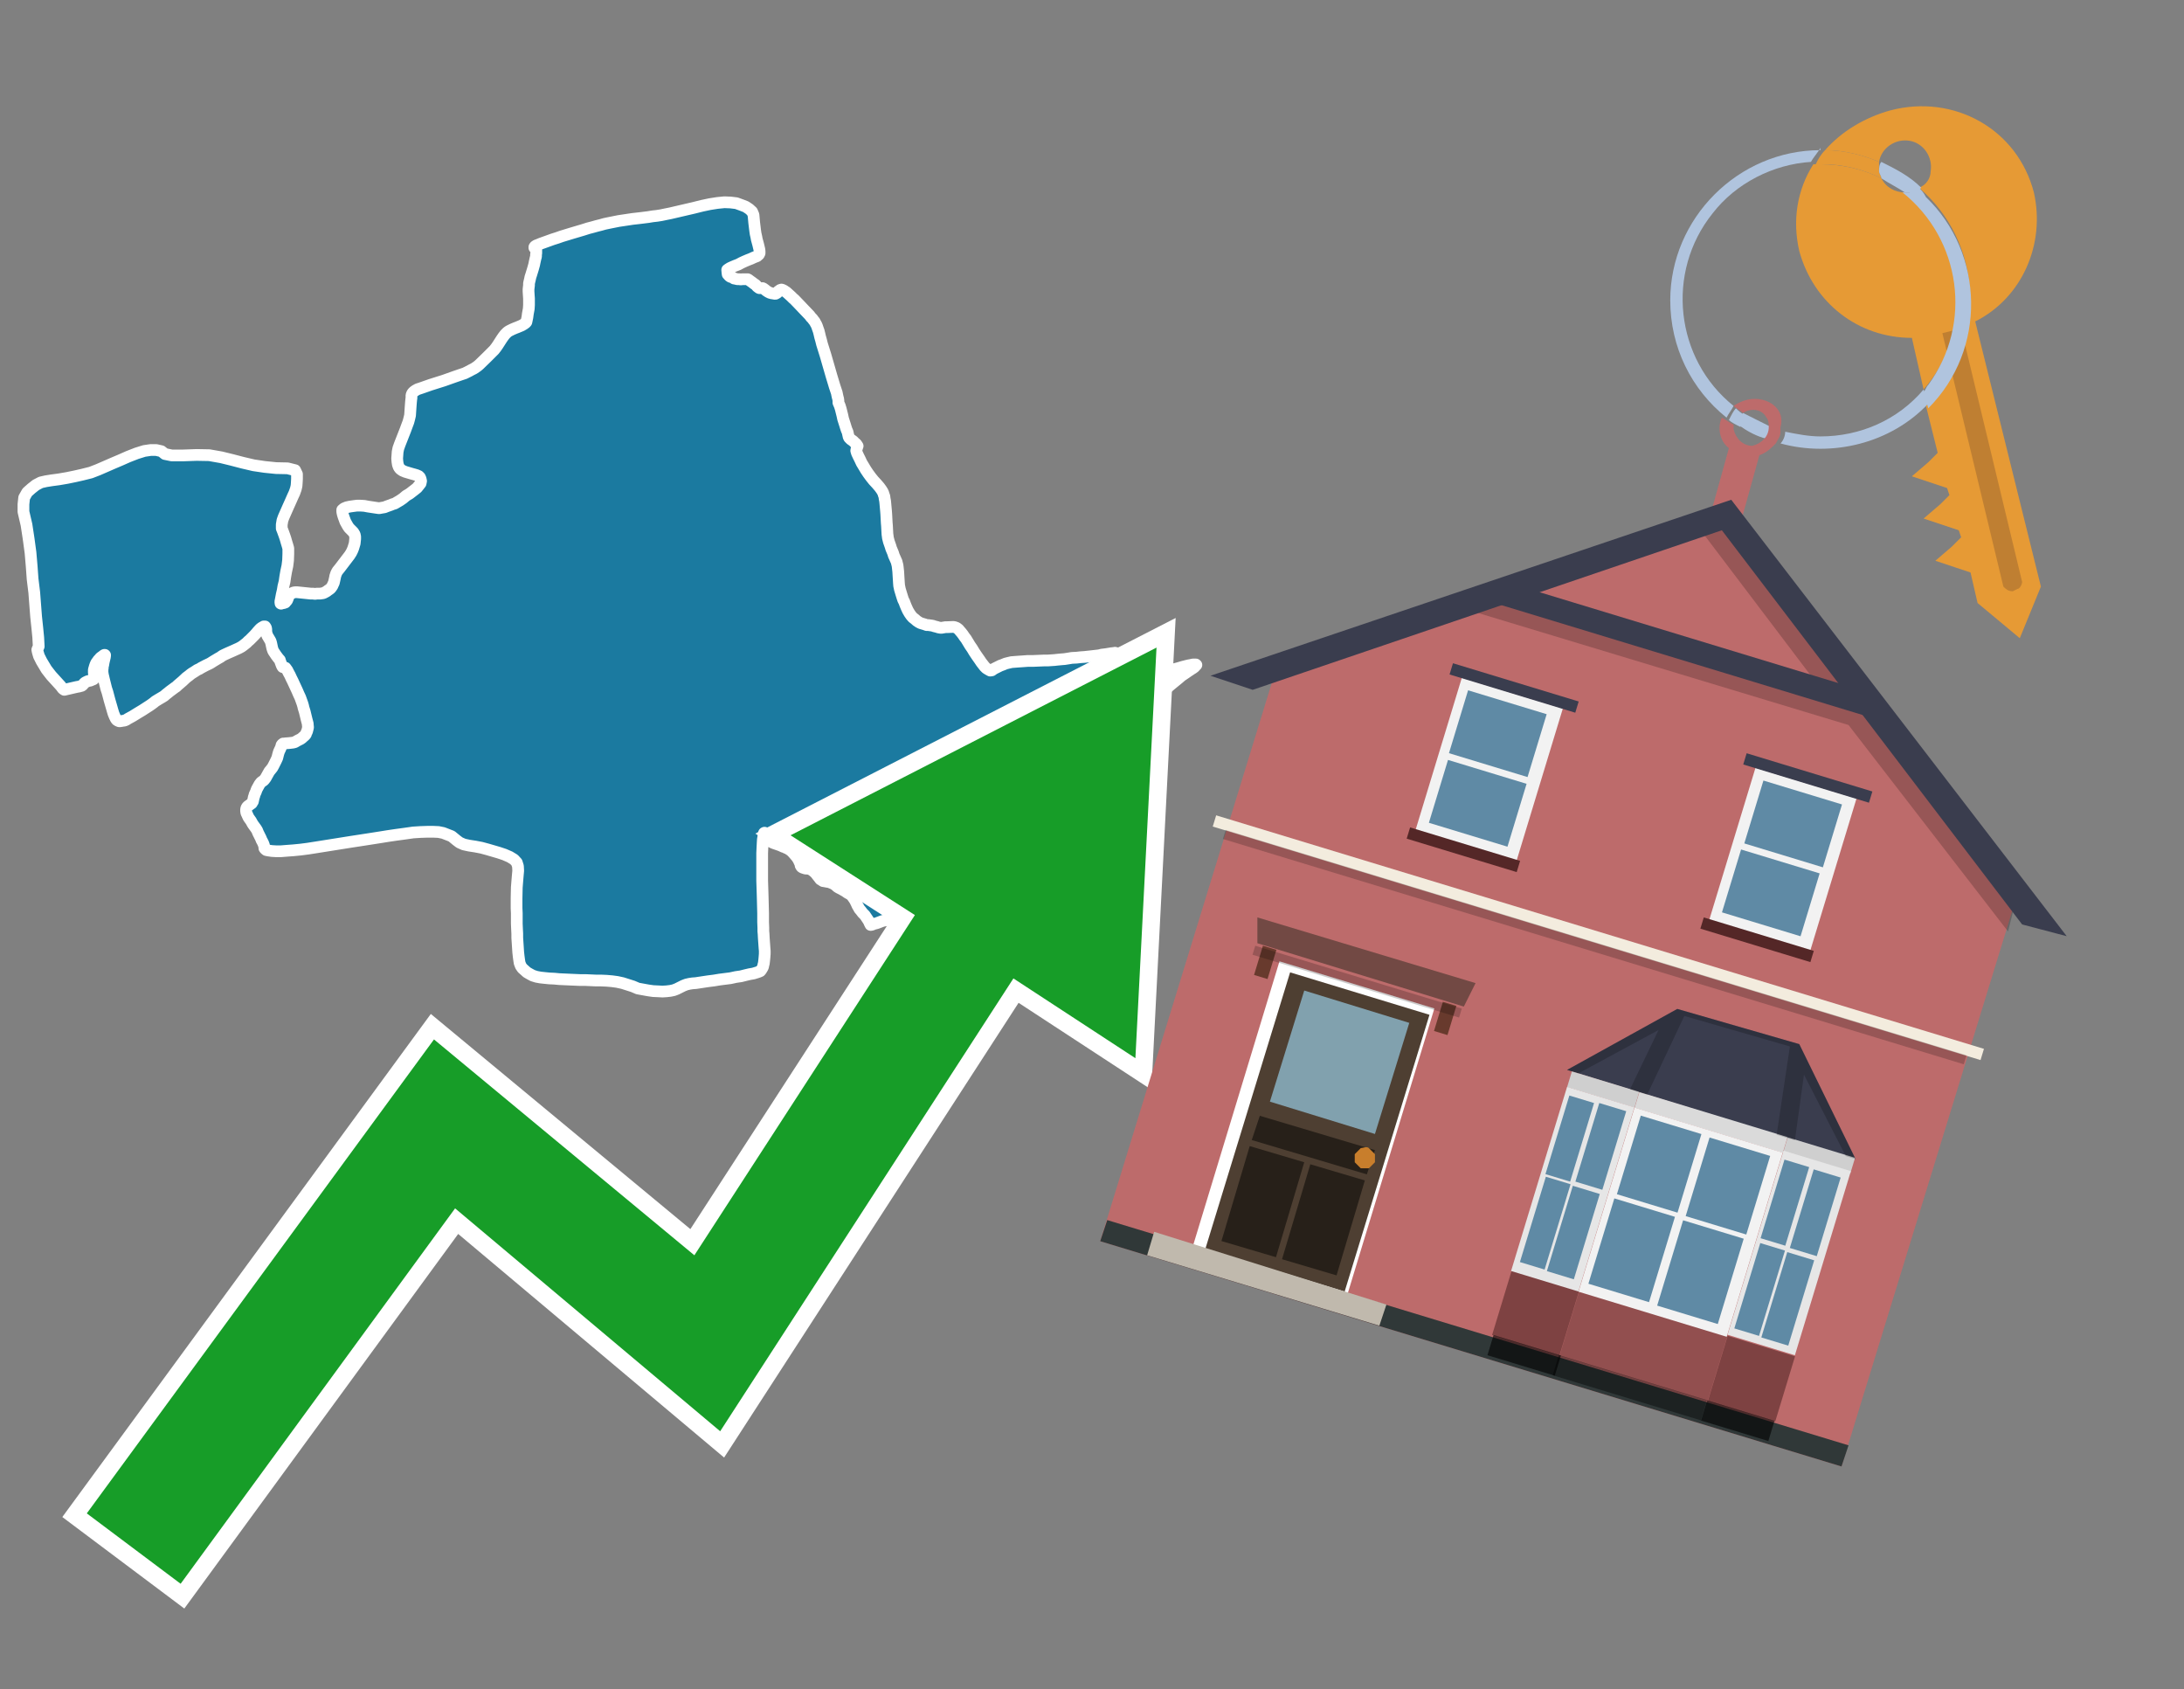 <?xml version="1.0" encoding="utf-8"?>
<!-- Generator: Adobe Illustrator 26.0.3, SVG Export Plug-In . SVG Version: 6.00 Build 0)  -->
<svg version="1.1" id="Text" xmlns="http://www.w3.org/2000/svg" xmlns:xlink="http://www.w3.org/1999/xlink" x="0px" y="0px"
	 width="93.1px" height="72px" viewBox="0 0 93.1 72" style="enable-background:new 0 0 93.1 72;" xml:space="preserve">
<rect x="0" y="0" width="93.1" height="72" fill="#808080" stroke="none"/>
<style type="text/css">
	.st0{fill:#1B7AA0;stroke:#FFFFFF;stroke-width:0.5;stroke-linejoin:round;}
	.st1{fill:none;stroke:#FFFFFF;stroke-width:1.5;stroke-miterlimit:10;}
	.st2{fill:#179D28;}
	.st3{fill:#E69A35;}
	.st4{fill:#B0C4DE;}
	.st5{fill:#BD6B6B;}
	.st6{fill:#BF7F32;}
	.st7{fill-rule:evenodd;clip-rule:evenodd;fill:#BD6B6B;}
	.st8{fill-rule:evenodd;clip-rule:evenodd;fill:#303838;}
	.st9{fill-rule:evenodd;clip-rule:evenodd;fill:#F3ECDE;}
	.st10{opacity:0.2;fill-rule:evenodd;clip-rule:evenodd;}
	.st11{fill-rule:evenodd;clip-rule:evenodd;fill:#3A3D4E;}
	.st12{fill:#724944;}
	.st13{fill-rule:evenodd;clip-rule:evenodd;fill:#FFFFFF;}
	.st14{fill:#4E3F32;}
	.st15{fill:#81A1AE;}
	.st16{fill:#272019;}
	.st17{fill:#C87E2C;}
	.st18{fill-rule:evenodd;clip-rule:evenodd;fill:#C0B9AD;}
	.st19{fill:#683A2D;}
	.st20{opacity:0.2;}
	.st21{opacity:0.6;fill-rule:evenodd;clip-rule:evenodd;fill:#542727;}
	.st22{opacity:0.4;fill-rule:evenodd;clip-rule:evenodd;fill:#542727;}
	.st23{opacity:0.6;fill-rule:evenodd;clip-rule:evenodd;}
	.st24{opacity:0.4;fill-rule:evenodd;clip-rule:evenodd;}
	.st25{fill-rule:evenodd;clip-rule:evenodd;fill:#CFCFCF;}
	.st26{fill-rule:evenodd;clip-rule:evenodd;fill:#DADADA;}
	.st27{fill-rule:evenodd;clip-rule:evenodd;fill:#E6E6E6;}
	.st28{fill-rule:evenodd;clip-rule:evenodd;fill:#F2F2F2;}
	.st29{fill-rule:evenodd;clip-rule:evenodd;fill:#5F8AA5;}
	.st30{opacity:0.2;clip-path:url(#SVGID_00000075153797737028568380000000229847302129778351_);}
	.st31{fill-rule:evenodd;clip-rule:evenodd;fill:#542727;}
</style>
<path class="st0" d="M2.74,29.4L2.68,29.36L2.59,29.24L2.39,29.02L2.29,28.91L2.19,28.8L2.08,28.66L1.98,28.53L1.89,28.38L1.77,28.18L1.66,27.96L1.61,27.79L1.59,27.69L1.65,27.55L1.63,27.17L1.59,26.76L1.54,26.29L1.46,25.25L1.39,24.68L1.35,24.13L1.3,23.55L1.22,22.96L1.13,22.37L1.0,21.81L1.0,21.49L1.03,21.21L1.16,20.98L1.34,20.82L1.53,20.67L1.74,20.56L1.96,20.51L2.21,20.47L2.51,20.43L2.86,20.37L3.2,20.3L3.51,20.23L3.87,20.14L4.18,20.02L4.48,19.89L4.8,19.75L5.13,19.61L5.47,19.46L5.83,19.32L6.15,19.22L6.42,19.18L6.66,19.18L6.88,19.23L7.03,19.35L7.32,19.41L7.82,19.41L8.38,19.39L8.92,19.4L9.43,19.49L9.88,19.6L10.34,19.72L10.81,19.83L11.28,19.9L11.77,19.95L12.26,19.96L12.58,20.04L12.66,20.21L12.66,20.41L12.65,20.59L12.64,20.71L12.61,20.84L12.55,21.01L12.48,21.16L12.41,21.32L12.28,21.61L12.09,22.04L12.04,22.18L12.01,22.36L12.01,22.52L12.05,22.62L12.13,22.84L12.17,22.96L12.21,23.1L12.25,23.23L12.29,23.37L12.29,23.6L12.28,23.88L12.25,24.12L12.2,24.35L12.16,24.58L12.13,24.79L12.08,24.99L12.05,25.17L12.01,25.34L11.98,25.5L11.95,25.65L11.96,25.72L11.98,25.73L12.04,25.71L12.07,25.71L12.13,25.69L12.16,25.68L12.18,25.65L12.2,25.63L12.23,25.6L12.25,25.56L12.3,25.43L12.32,25.38L12.35,25.34L12.39,25.31L12.43,25.29L12.47,25.27L12.52,25.25L12.59,25.24L12.66,25.24L13.25,25.3L13.34,25.3L13.43,25.31L13.51,25.3L13.57,25.3L13.64,25.3L13.78,25.28L13.86,25.24L13.93,25.2L13.98,25.16L14.04,25.12L14.09,25.08L14.13,25.03L14.17,24.97L14.2,24.9L14.23,24.84L14.26,24.71L14.28,24.62L14.29,24.56L14.31,24.5L14.33,24.44L14.36,24.38L14.39,24.33L14.48,24.22L14.9,23.67L14.97,23.56L15.02,23.46L15.06,23.36L15.09,23.26L15.12,23.16L15.13,23.06L15.14,22.97L15.14,22.87L15.12,22.78L15.06,22.68L14.97,22.59L14.88,22.5L14.82,22.41L14.77,22.32L14.72,22.23L14.68,22.12L14.64,22.01L14.61,21.91L14.59,21.81L14.59,21.73L14.66,21.67L14.78,21.62L14.92,21.59L15.06,21.57L15.21,21.55L15.37,21.55L15.53,21.56L15.69,21.59L16.02,21.64L16.16,21.66L16.27,21.64L16.39,21.62L16.49,21.58L16.66,21.52L16.73,21.49L16.83,21.46L16.93,21.4L17.05,21.33L17.18,21.24L17.31,21.13L17.46,21.04L17.68,20.87L17.78,20.79L17.86,20.69L17.93,20.6L17.95,20.5L17.93,20.41L17.9,20.34L17.85,20.29L17.76,20.25L17.66,20.22L17.55,20.19L17.28,20.11L17.16,20.06L17.06,19.99L17.0,19.91L16.96,19.8L16.94,19.67L16.93,19.54L16.94,19.4L16.95,19.26L16.98,19.11L17.04,18.94L17.28,18.33L17.35,18.14L17.41,17.98L17.45,17.83L17.48,17.7L17.5,17.4L17.51,17.26L17.52,17.13L17.53,17.03L17.54,16.96L17.54,16.85L17.56,16.79L17.59,16.74L17.64,16.69L17.71,16.64L17.8,16.59L17.89,16.56L17.98,16.53L18.35,16.4L18.92,16.22L19.37,16.06L19.66,15.96L19.81,15.91L19.93,15.85L20.01,15.81L20.1,15.76L20.2,15.71L20.29,15.65L20.36,15.6L20.43,15.54L20.76,15.22L21.07,14.91L21.1,14.87L21.14,14.82L21.21,14.72L21.39,14.44L21.46,14.34L21.53,14.25L21.61,14.17L21.66,14.13L21.71,14.1L21.83,14.04L21.97,13.98L22.05,13.95L22.17,13.9L22.24,13.87L22.34,13.81L22.38,13.78L22.42,13.75L22.44,13.72L22.48,13.53L22.49,13.46L22.5,13.38L22.54,13.16L22.55,13.0L22.55,12.78L22.55,12.72L22.54,12.58L22.53,12.42L22.53,12.33L22.54,12.24L22.55,12.16L22.55,12.08L22.57,11.99L22.59,11.91L22.61,11.81L22.64,11.72L22.72,11.46L22.77,11.28L22.79,11.18L22.81,11.09L22.83,11.0L22.85,10.93L22.85,10.85L22.86,10.79L22.86,10.74L22.86,10.69L22.86,10.65L22.81,10.59L22.78,10.56L22.78,10.53L22.8,10.5L22.86,10.46L22.94,10.43L23.06,10.38L23.2,10.33L23.56,10.2L23.75,10.14L23.95,10.07L24.18,10.0L24.41,9.93L24.85,9.8L25.07,9.73L25.26,9.68L25.44,9.63L25.6,9.59L25.78,9.54L25.97,9.5L26.17,9.46L26.37,9.42L26.57,9.39L26.77,9.36L26.97,9.33L27.15,9.31L27.32,9.29L27.48,9.27L27.64,9.25L27.82,9.22L28.0,9.2L28.19,9.17L28.38,9.13L28.58,9.09L29.01,8.99L29.57,8.86L29.93,8.77L30.26,8.7L30.58,8.65L30.88,8.62L31.14,8.63L31.39,8.66L31.61,8.74L31.79,8.81L31.94,8.91L32.06,9.02L32.12,9.16L32.15,9.49L32.19,9.82L32.21,9.96L32.24,10.09L32.26,10.2L32.32,10.42L32.37,10.63L32.38,10.71L32.38,10.79L32.35,10.85L32.27,10.92L32.14,10.97L32.01,11.03L31.88,11.08L31.74,11.14L31.61,11.2L31.48,11.27L31.35,11.32L31.23,11.37L31.12,11.42L31.04,11.47L31.0,11.5L31.01,11.62L31.02,11.69L31.05,11.72L31.08,11.76L31.14,11.8L31.19,11.81L31.22,11.82L31.26,11.85L31.29,11.87L31.35,11.88L31.43,11.9L31.52,11.9L31.57,11.91L31.66,11.9L31.78,11.9L31.83,11.9L31.87,11.9L31.91,11.92L31.96,11.96L32.06,12.03L32.15,12.1L32.2,12.13L32.24,12.17L32.27,12.21L32.31,12.24L32.35,12.27L32.37,12.28L32.46,12.28L32.51,12.28L32.55,12.3L32.59,12.33L32.63,12.36L32.65,12.38L32.71,12.42L32.74,12.44L32.82,12.48L32.86,12.49L32.89,12.5L32.97,12.51L33.0,12.52L33.06,12.52L33.08,12.51L33.13,12.48L33.18,12.41L33.23,12.38L33.25,12.36L33.28,12.35L33.31,12.34L33.35,12.35L33.39,12.37L33.43,12.39L33.47,12.42L33.52,12.45L33.62,12.54L33.72,12.63L33.81,12.72L33.86,12.76L34.09,13.0L34.28,13.2L34.51,13.44L34.57,13.52L34.63,13.58L34.68,13.65L34.73,13.71L34.76,13.77L34.8,13.84L34.83,13.91L34.86,14.0L34.9,14.11L34.93,14.23L34.96,14.36L35.0,14.5L35.04,14.66L35.14,14.98L35.19,15.14L35.45,16.04L35.52,16.27L35.58,16.47L35.64,16.65L35.67,16.74L35.69,16.84L35.71,16.93L35.73,17.0L35.74,17.08L35.74,17.16L35.77,17.23L35.8,17.3L35.84,17.43L35.91,17.71L35.94,17.85L36.02,18.1L36.06,18.23L36.09,18.32L36.13,18.41L36.15,18.5L36.17,18.59L36.18,18.63L36.2,18.66L36.27,18.73L36.3,18.75L36.37,18.8L36.44,18.87L36.5,18.92L36.52,18.95L36.54,18.98L36.56,19.01L36.54,19.06L36.53,19.1L36.51,19.15L36.5,19.21L36.53,19.31L36.59,19.44L36.66,19.58L36.73,19.73L36.82,19.88L36.91,20.03L37.01,20.18L37.12,20.33L37.24,20.48L37.37,20.62L37.49,20.76L37.57,20.87L37.62,20.95L37.65,21.01L37.67,21.08L37.7,21.16L37.71,21.25L37.73,21.35L37.74,21.45L37.75,21.56L37.76,21.67L37.77,21.78L37.78,21.91L37.8,22.29L37.81,22.4L37.82,22.59L37.83,22.77L37.84,22.84L37.85,22.92L37.87,23.0L37.89,23.08L37.96,23.28L37.99,23.38L38.07,23.57L38.1,23.67L38.22,23.94L38.24,24.02L38.26,24.1L38.27,24.18L38.28,24.27L38.29,24.36L38.3,24.53L38.32,24.85L38.33,24.97L38.34,25.01L38.36,25.11L38.42,25.31L38.47,25.47L38.5,25.56L38.55,25.66L38.59,25.77L38.64,25.89L38.7,26.02L38.77,26.14L38.84,26.24L38.91,26.32L39.0,26.39L39.08,26.46L39.17,26.52L39.25,26.56L39.42,26.61L39.5,26.64L39.57,26.64L39.64,26.65L39.71,26.66L39.77,26.67L39.82,26.69L39.94,26.72L40.0,26.74L40.05,26.75L40.12,26.76L40.18,26.75L40.24,26.74L40.3,26.73L40.36,26.73L40.61,26.72L40.65,26.72L40.7,26.73L40.78,26.76L40.86,26.82L40.91,26.88L40.98,26.96L41.05,27.05L41.11,27.14L41.18,27.23L41.35,27.51L41.44,27.64L41.53,27.79L41.63,27.94L41.77,28.14L41.83,28.23L41.9,28.32L41.97,28.41L42.04,28.48L42.12,28.53L42.21,28.58L42.28,28.57L42.32,28.54L42.38,28.5L42.46,28.46L42.64,28.37L42.75,28.33L42.87,28.28L42.99,28.25L43.12,28.22L43.25,28.21L43.38,28.2L43.53,28.19L43.67,28.18L43.8,28.17L43.92,28.17L44.02,28.17L44.5,28.15L44.66,28.15L44.81,28.14L44.96,28.13L45.04,28.12L45.25,28.1L45.38,28.09L45.57,28.06L45.69,28.04L45.89,28.03L46.07,28.01L46.22,28.0L46.5,27.97L46.76,27.94L46.85,27.93L46.97,27.9L47.14,27.88L47.38,27.84L47.48,27.83L47.53,27.82L47.57,27.83L47.6,27.84L47.63,27.86L47.65,27.89L47.67,27.93L47.68,27.96L47.68,28.0L47.69,28.06L47.69,28.19L47.69,28.26L47.7,28.66L47.7,28.85L47.7,28.95L47.76,28.97L47.86,28.97L48.06,28.95L48.27,28.92L48.49,28.89L48.73,28.85L48.99,28.8L49.29,28.72L49.6,28.64L49.91,28.56L50.21,28.48L50.45,28.41L50.65,28.36L50.76,28.34L50.85,28.32L50.93,28.32L50.98,28.32L51.0,28.34L50.95,28.39L50.93,28.42L50.85,28.48L50.8,28.51L50.71,28.57L50.65,28.61L50.52,28.7L50.37,28.8L50.3,28.86L50.23,28.92L49.9,29.19L49.76,29.31L49.64,29.41L49.55,29.49L49.44,29.59L49.34,29.69L49.29,29.75L49.24,29.8L49.19,29.86L49.14,29.93L49.03,30.09L48.96,30.17L48.84,30.34L48.77,30.46L48.7,30.56L48.67,30.61L48.59,30.71L48.44,30.92L48.41,30.99L48.36,31.05L48.33,31.13L48.29,31.2L48.23,31.35L48.19,31.48L48.13,31.77L48.1,31.91L48.08,31.99L48.07,32.08L48.05,32.33L48.05,32.4L48.04,32.48L48.04,32.71L48.05,32.83L48.06,32.97L48.06,33.02L48.05,33.08L48.04,33.16L48.02,33.31L48.01,33.39L47.98,33.54L47.96,33.62L47.93,33.77L47.91,33.89L47.9,33.93L47.88,33.97L47.86,34.01L47.81,34.09L47.76,34.17L47.7,34.24L47.61,34.35L47.58,34.38L47.52,34.47L47.44,34.56L47.4,34.6L47.35,34.65L47.33,34.66L47.27,34.68L47.24,34.69L47.17,34.71L47.02,34.75L46.97,34.77L46.91,34.79L46.84,34.83L46.77,34.86L46.69,34.91L46.6,34.97L46.51,35.03L46.44,35.09L46.26,35.22L46.17,35.29L46.08,35.36L46.0,35.43L45.93,35.5L45.86,35.57L45.8,35.63L45.73,35.72L45.65,35.82L45.57,35.92L45.52,36.02L45.45,36.13L45.38,36.25L45.31,36.39L45.24,36.51L45.11,36.77L45.04,36.92L44.93,37.16L44.88,37.28L44.82,37.39L44.77,37.5L44.6,37.88L44.57,37.96L44.54,38.03L44.48,38.2L44.41,38.42L44.4,38.47L44.39,38.59L44.37,38.78L44.35,38.95L44.33,39.06L44.33,39.12L44.3,39.2L44.25,39.34L44.21,39.44L44.16,39.56L44.12,39.64L44.1,39.68L44.07,39.78L44.02,39.9L43.97,40.03L43.94,40.09L43.88,40.21L43.85,40.27L43.82,40.31L43.76,40.4L43.71,40.46L43.64,40.54L43.53,40.68L43.32,40.94L43.25,41.03L43.22,41.08L43.11,41.21L43.04,41.29L42.91,41.43L42.88,41.46L42.86,41.5L42.77,41.63L42.73,41.69L42.56,41.85L42.53,41.89L42.49,41.95L42.45,42.03L42.43,42.1L42.34,42.28L42.29,42.39L42.26,42.43L42.23,42.48L42.21,42.51L42.17,42.56L42.14,42.58L42.06,42.65L42.03,42.67L41.97,42.73L41.93,42.79L41.88,42.86L41.82,43.01L41.76,43.16L41.71,43.25L41.68,43.29L41.66,43.33L41.62,43.36L41.59,43.37L41.55,43.37L41.51,43.37L41.43,43.35L41.39,43.33L41.34,43.31L41.28,43.29L41.19,43.22L41.1,43.17L41.06,43.14L41.01,43.1L40.97,43.06L40.92,43.01L40.79,42.87L40.75,42.81L40.63,42.63L40.51,42.44L40.4,42.28L40.34,42.19L40.27,42.12L40.18,42.01L40.15,41.97L40.01,41.76L39.95,41.67L39.93,41.64L39.91,41.6L39.86,41.51L39.84,41.48L39.82,41.45L39.79,41.39L39.75,41.33L39.71,41.28L39.58,41.15L39.54,41.11L39.51,41.08L39.47,41.04L39.2,40.78L39.14,40.71L39.09,40.64L39.04,40.56L39.0,40.49L38.91,40.37L38.8,40.24L38.62,39.99L38.44,39.76L38.36,39.65L38.27,39.55L38.18,39.45L38.09,39.37L38.0,39.29L37.91,39.22L37.84,39.21L37.67,39.24L37.6,39.26L37.39,39.34L37.32,39.36L37.26,39.37L37.2,39.4L37.14,39.42L37.11,39.42L37.06,39.32L37.04,39.27L37.01,39.22L36.91,39.07L36.87,39.01L36.77,38.91L36.71,38.83L36.67,38.78L36.64,38.75L36.58,38.64L36.56,38.61L36.5,38.48L36.46,38.4L36.42,38.33L36.35,38.23L36.31,38.18L36.28,38.15L36.25,38.12L36.21,38.1L36.12,38.05L36.02,37.98L35.86,37.89L35.76,37.84L35.71,37.81L35.67,37.78L35.61,37.72L35.54,37.68L35.51,37.66L35.46,37.64L35.36,37.6L35.31,37.59L35.25,37.58L35.14,37.56L35.08,37.55L35.01,37.5L34.97,37.48L34.91,37.4L34.83,37.3L34.8,37.26L34.76,37.21L34.67,37.13L34.57,37.06L34.51,37.04L34.46,37.02L34.42,37.02L34.35,37.02L34.31,37.01L34.25,36.99L34.22,36.98L34.18,36.96L34.16,36.94L34.13,36.89L34.12,36.83L34.11,36.8L34.04,36.65L33.98,36.55L33.93,36.49L33.81,36.35L33.73,36.27L33.7,36.24L33.66,36.22L33.57,36.16L33.51,36.14L33.46,36.11L33.39,36.09L33.26,36.03L33.0,35.94L32.95,35.92L32.89,35.89L32.84,35.86L32.8,35.82L32.78,35.79L32.76,35.77L32.73,35.7L32.71,35.64L32.65,35.53L32.62,35.5L32.59,35.49L32.57,35.5L32.55,35.56L32.54,35.66L32.52,35.78L32.51,35.94L32.5,36.14L32.49,36.36L32.49,36.63L32.49,37.19L32.49,37.53L32.51,38.16L32.53,38.93L32.53,39.3L32.54,39.55L32.54,39.69L32.55,39.8L32.56,39.99L32.59,40.41L32.6,40.52L32.6,40.65L32.59,40.78L32.58,40.89L32.57,40.98L32.56,41.06L32.54,41.13L32.53,41.19L32.51,41.24L32.48,41.29L32.45,41.34L32.41,41.39L32.34,41.42L32.25,41.45L32.12,41.49L31.95,41.52L31.78,41.56L31.58,41.61L31.37,41.64L31.14,41.69L30.67,41.75L30.43,41.79L30.19,41.82L29.99,41.85L29.66,41.9L29.52,41.91L29.39,41.93L29.26,41.96L29.13,42.01L28.85,42.15L28.72,42.2L28.58,42.23L28.41,42.25L28.24,42.26L28.05,42.25L27.84,42.24L27.63,42.21L27.41,42.17L27.19,42.13L26.98,42.04L26.76,41.97L26.54,41.9L26.31,41.85L26.09,41.82L25.86,41.8L25.63,41.79L25.41,41.79L24.97,41.77L24.74,41.77L24.51,41.76L24.28,41.75L24.06,41.74L23.84,41.73L23.63,41.71L23.41,41.7L23.21,41.68L23.03,41.66L22.87,41.63L22.71,41.58L22.58,41.51L22.46,41.44L22.36,41.35L22.27,41.27L22.2,41.17L22.15,41.04L22.13,40.91L22.11,40.76L22.09,40.58L22.08,40.42L22.07,40.27L22.05,39.97L22.05,39.79L22.04,39.6L22.03,39.37L22.03,39.15L22.03,38.92L22.02,38.71L22.02,38.28L22.03,37.82L22.05,37.57L22.07,37.33L22.09,37.11L22.08,36.92L22.03,36.76L21.91,36.63L21.73,36.52L21.5,36.42L21.26,36.34L21.02,36.27L20.78,36.2L20.52,36.13L20.26,36.08L20.0,36.04L19.77,35.99L19.59,35.91L19.47,35.82L19.36,35.73L19.25,35.64L19.07,35.57L18.89,35.5L18.69,35.46L18.47,35.45L18.22,35.45L17.92,35.46L17.61,35.48L17.26,35.53L16.89,35.58L16.55,35.63L16.24,35.68L15.73,35.76L14.95,35.88L13.44,36.12L13.12,36.17L12.81,36.21L12.5,36.24L12.23,36.26L11.98,36.28L11.76,36.28L11.59,36.27L11.45,36.25L11.35,36.23L11.3,36.19L11.27,36.15L11.27,36.11L11.26,36.06L11.25,36.02L11.22,35.94L11.17,35.84L11.15,35.81L11.12,35.73L11.06,35.61L11.0,35.49L10.96,35.39L10.91,35.31L10.8,35.16L10.76,35.1L10.7,34.99L10.6,34.85L10.57,34.79L10.53,34.7L10.51,34.66L10.5,34.63L10.49,34.56L10.49,34.51L10.5,34.45L10.52,34.41L10.55,34.37L10.59,34.34L10.7,34.26L10.73,34.24L10.75,34.21L10.76,34.18L10.78,34.16L10.8,34.07L10.82,33.97L10.84,33.93L10.85,33.87L10.91,33.74L10.93,33.68L10.95,33.63L11.06,33.43L11.09,33.39L11.13,33.34L11.17,33.31L11.2,33.29L11.22,33.28L11.27,33.23L11.33,33.15L11.39,33.04L11.48,32.88L11.53,32.82L11.61,32.72L11.66,32.63L11.69,32.57L11.77,32.41L11.82,32.3L11.86,32.14L11.89,32.04L11.96,31.89L11.99,31.81L12.0,31.76L12.03,31.72L12.05,31.71L12.07,31.69L12.11,31.69L12.19,31.68L12.32,31.67L12.41,31.66L12.49,31.65L12.53,31.64L12.57,31.63L12.62,31.6L12.69,31.56L12.81,31.5L12.88,31.45L12.91,31.42L12.98,31.36L13.01,31.33L13.04,31.29L13.05,31.25L13.09,31.17L13.11,31.09L13.12,31.05L13.13,31.02L13.13,30.98L13.12,30.89L13.12,30.85L13.07,30.66L12.99,30.33L12.94,30.17L12.92,30.08L12.89,29.98L12.85,29.87L12.8,29.73L12.73,29.58L12.67,29.44L12.6,29.29L12.54,29.16L12.48,29.03L12.42,28.91L12.36,28.78L12.3,28.67L12.25,28.57L12.2,28.5L12.17,28.46L12.14,28.45L12.11,28.45L12.08,28.44L12.05,28.43L12.04,28.42L12.01,28.36L11.98,28.28L11.94,28.17L11.93,28.13L11.86,28.05L11.77,27.93L11.73,27.87L11.65,27.75L11.63,27.7L11.61,27.64L11.6,27.6L11.56,27.41L11.55,27.38L11.54,27.34L11.52,27.3L11.39,27.08L11.38,27.04L11.36,26.97L11.35,26.94L11.35,26.87L11.35,26.82L11.34,26.77L11.33,26.74L11.3,26.7L11.28,26.7L11.26,26.7L11.24,26.7L11.21,26.72L11.17,26.74L11.14,26.76L11.1,26.79L11.06,26.83L10.97,26.93L10.93,26.98L10.83,27.09L10.73,27.19L10.64,27.28L10.59,27.32L10.51,27.4L10.42,27.47L10.37,27.51L10.3,27.56L10.23,27.6L10.15,27.64L10.06,27.68L9.95,27.73L9.7,27.84L9.57,27.9L9.49,27.94L9.46,27.96L9.39,28.01L9.3,28.06L9.2,28.12L9.1,28.18L8.99,28.25L8.94,28.28L8.77,28.36L8.58,28.46L8.5,28.51L8.41,28.55L8.32,28.61L8.24,28.66L8.19,28.69L8.12,28.74L8.06,28.79L7.94,28.88L7.78,29.03L7.57,29.21L7.52,29.26L7.46,29.3L7.23,29.47L7.17,29.52L7.08,29.59L7.0,29.66L6.92,29.71L6.75,29.81L6.62,29.89L6.56,29.94L6.48,30.0L6.38,30.07L6.24,30.16L6.07,30.27L5.87,30.39L5.66,30.52L5.46,30.63L5.38,30.68L5.31,30.71L5.24,30.72L5.12,30.74L5.08,30.74L5.03,30.72L4.98,30.69L4.94,30.64L4.89,30.54L4.84,30.42L4.8,30.29L4.76,30.15L4.67,29.84L4.58,29.5L4.53,29.35L4.43,28.95L4.41,28.86L4.39,28.78L4.38,28.72L4.37,28.65L4.37,28.53L4.38,28.47L4.38,28.41L4.4,28.34L4.42,28.22L4.46,28.05L4.47,28.01L4.48,27.94L4.48,27.92L4.47,27.91L4.45,27.91L4.41,27.93L4.37,27.97L4.32,28.0L4.27,28.04L4.24,28.08L4.19,28.13L4.15,28.19L4.11,28.24L4.08,28.3L4.06,28.35L4.04,28.41L4.02,28.48L4.0,28.55L4.0,28.61L4.0,28.67L4.01,28.74L4.02,28.8L4.03,28.85L4.03,28.87L4.02,28.91L4.0,28.94L3.97,28.96L3.91,28.98L3.85,29.01L3.78,29.02L3.72,29.04L3.66,29.07L3.64,29.08L3.61,29.1L3.58,29.13L3.54,29.18L3.51,29.21L3.48,29.23L3.44,29.24L3.37,29.26L3.26,29.28L2.74,29.4Z"/>
<polygon class="st1" points="49.3,27.6 33.7,35.6 39,39 29.6,53.5 18.5,44.3 3.7,64.5 7.7,67.5 19.4,51.5 30.7,61 43.2,41.7 
	48.4,45.1 "/>
<polygon class="st2" points="49.3,27.6 33.7,35.6 39,39 29.6,53.5 18.5,44.3 3.7,64.5 7.7,67.5 19.4,51.5 30.7,61 43.2,41.7 
	48.4,45.1 "/>
<path class="st3" d="M80.2,7.6c0-0.1-0.1-0.2-0.1-0.3c0-0.1,0-0.3,0-0.4c-0.7-0.3-1.5-0.5-2.3-0.5c-0.2,0.2-0.3,0.4-0.4,0.6
	c0.1,0,0.2,0,0.3,0C78.5,7,79.4,7.2,80.2,7.6z"/>
<path class="st4" d="M77.6,6.4c-3.5,0-6.4,2.9-6.4,6.4c0,2,0.9,3.8,2.4,5c0.1-0.2,0.2-0.3,0.3-0.5c-2.5-2-2.9-5.7-0.9-8.2
	c1-1.3,2.6-2.1,4.2-2.2c0.1-0.2,0.3-0.4,0.4-0.6V6.4z"/>
<path class="st3" d="M84.2,13.7c2-1,3-3.3,2.5-5.5C86,5.5,83.3,4,80.6,4.7c-1.1,0.3-2.1,0.9-2.8,1.7c0.8,0,1.6,0.2,2.3,0.5
	c0.1-0.6,0.7-1,1.3-0.9c0.6,0.1,1,0.7,0.9,1.3c0,0.3-0.2,0.6-0.5,0.7c2.7,2.3,2.9,6.4,0.6,9c-0.1,0.1-0.2,0.2-0.3,0.3l0.5,2
	l-0.4,0.4l-0.7,0.6l0.9,0.3l0.6,0.2l0.1,0.3l-0.4,0.4L82,22.1l0.9,0.3l0.6,0.2l0.1,0.3l-0.4,0.4l-0.7,0.6l0.9,0.3l0.6,0.2l0.3,1.3
	l1.8,1.5L87,25L84.2,13.7z"/>
<path class="st3" d="M81.2,8.2c-0.4,0-0.8-0.2-1-0.6C79.4,7.2,78.5,7,77.6,7c-0.1,0-0.2,0-0.3,0c-0.7,1.1-0.9,2.4-0.6,3.7
	c0.6,2.2,2.5,3.7,4.8,3.7l0.5,2.2c2.1-2.4,1.9-6.1-0.6-8.2C81.3,8.3,81.2,8.3,81.2,8.2z"/>
<path class="st4" d="M74.1,18.1c0.4,0.3,0.8,0.5,1.2,0.6c0.1-0.1,0.2-0.3,0.2-0.5l0,0c-0.4-0.2-0.8-0.4-1.2-0.6
	C74.2,17.8,74.1,17.9,74.1,18.1z"/>
<path class="st4" d="M74.4,17.7c-0.2-0.1-0.3-0.2-0.4-0.3c-0.1,0.1-0.2,0.3-0.3,0.5c0.1,0.1,0.3,0.2,0.5,0.3
	C74.1,17.9,74.2,17.8,74.4,17.7z"/>
<path class="st5" d="M74.8,17c-0.3,0-0.6,0.1-0.9,0.3c0.1,0.1,0.3,0.2,0.4,0.3c0.3-0.2,0.8-0.2,1,0.2c0.1,0.1,0.1,0.3,0.1,0.4l0,0
	c0,0.4-0.3,0.7-0.7,0.8c-0.4,0-0.7-0.3-0.8-0.7c0,0,0,0,0-0.1v-0.1c-0.2-0.1-0.3-0.2-0.5-0.3c-0.2,0.4-0.1,1,0.3,1.3l-1,3.6L74,23
	l1-3.6c0.3-0.1,0.5-0.3,0.7-0.5c0.1-0.2,0.2-0.3,0.2-0.5c0-0.1,0-0.1,0-0.2C76.1,17.5,75.5,17,74.8,17z"/>
<path class="st6" d="M86,25.1l-0.2,0.1c-0.2,0-0.3-0.1-0.4-0.2l0,0l-2.6-10.8l0.8-0.2l2.6,10.8C86.2,24.9,86.1,25.1,86,25.1L86,25.1
	z"/>
<path class="st4" d="M80.1,7.3c0,0.1,0.1,0.2,0.1,0.3c0.3,0.2,0.7,0.4,1,0.6c0.1,0,0.2,0,0.3,0c0.1,0,0.3-0.1,0.4-0.2
	c-0.5-0.5-1.1-0.8-1.7-1.1C80.1,7,80.1,7.2,80.1,7.3z"/>
<path class="st4" d="M77.6,18.6c-0.5,0-1-0.1-1.5-0.2c0,0.2-0.1,0.4-0.2,0.5c2.2,0.6,4.7,0,6.3-1.7L82,16.6
	C80.9,17.9,79.3,18.6,77.6,18.6z"/>
<path class="st4" d="M81.8,8c-0.1,0.1-0.2,0.1-0.4,0.2c-0.1,0-0.2,0-0.3,0c2.5,2,3,5.6,1.1,8.2c-0.1,0.1-0.1,0.2-0.2,0.3l0.2,0.7
	c2.5-2.5,2.4-6.6-0.1-9C82,8.2,81.9,8.1,81.8,8L81.8,8z"/>
<g>
	<polygon class="st7" points="86,38.1 73.6,22.1 54.4,28.5 46.9,52.9 78.5,62.5 	"/>
	<polygon class="st8" points="78.5,62.5 78.8,61.6 47.2,52 46.9,52.9 78.5,62.5 	"/>
	
		<rect x="51" y="39.7" transform="matrix(-0.957 -0.291 0.291 -0.957 121.681 98.014)" class="st9" width="34.2" height="0.5"/>
	
		<rect x="51.5" y="40.2" transform="matrix(-0.957 -0.291 0.291 -0.957 121.299 98.817)" class="st10" width="33" height="0.4"/>
	<path class="st10" d="M86.1,37.7l-4.1-5.4l0,0l0,0l-8.1-10.6l-1.4,0.9l5,6.6c-4.8-1.5-13.6-4.2-13.8-4.2l-2.1,0.7l17.2,5.2l6.8,8.8
		L86.1,37.7z"/>
	
		<rect x="63.4" y="27.2" transform="matrix(0.957 0.291 -0.291 0.957 11.183 -19.753)" class="st11" width="16.9" height="1"/>
	<polygon class="st11" points="88.1,39.9 73.8,21.3 51.6,28.8 53.4,29.4 73.4,22.6 86.2,39.4 	"/>
	<g>
		<polygon class="st12" points="53.6,39.1 62.9,41.9 62.4,42.9 53.6,40.2 		"/>
		
			<rect x="52.5" y="41.7" transform="matrix(-0.957 -0.291 0.291 -0.957 95.557 110.317)" class="st13" width="6.9" height="12.7"/>
		<g transform="matrix( 0.861, 0, 0, 0.861, 2148,666.7) ">
			<g>
				<g id="Symbol_9_0_Layer2_0_MEMBER_8_MEMBER_12_MEMBER_0_FILL_00000000221050500652020650000016968551942043764377_">
					<path class="st14" d="M-2424-724.1l-6.9-2.1l-4.2,13.7l6.9,2.1L-2424-724.1z"/>
				</g>
			</g>
		</g>
		<g transform="matrix( 0.861, 0, 0, 0.861, 2148,666.7) ">
			<g>
				<g id="Symbol_9_0_Layer2_0_MEMBER_8_MEMBER_12_MEMBER_1_MEMBER_1_FILL_00000024715425263566513780000008352326449265998742_">
					<path class="st15" d="M-2430.2-725.3l-1.7,5.5l5.2,1.6l1.7-5.5L-2430.2-725.3z"/>
				</g>
			</g>
		</g>
		<g transform="matrix( 0.861, 0, 0, 0.861, 2148,666.7) ">
			<g>
				<g id="Symbol_9_0_Layer2_0_MEMBER_8_MEMBER_12_MEMBER_2_MEMBER_0_FILL_00000078767653199722890290000000328629160693940155_">
					<path class="st16" d="M-2431.6-712.1l1.4-4.7l-2.7-0.8l-1.4,4.7L-2431.6-712.1z"/>
				</g>
			</g>
		</g>
		<g transform="matrix( 0.861, 0, 0, 0.861, 2148,666.7) ">
			<g>
				<g id="Symbol_9_0_Layer2_0_MEMBER_8_MEMBER_12_MEMBER_2_MEMBER_1_FILL_00000065041012839955175980000008634302413428399805_">
					<path class="st16" d="M-2428.6-711.2l1.4-4.7l-2.7-0.8l-1.4,4.7L-2428.6-711.2z"/>
				</g>
			</g>
		</g>
		<g transform="matrix( 0.861, 0, 0, 0.861, 2148,666.7) ">
			<g>
				<g id="Symbol_9_0_Layer2_0_MEMBER_8_MEMBER_12_MEMBER_2_MEMBER_1_FILL_00000163044142682498288790000014509690284825881985_">
					<path class="st16" d="M-2427.1-716.2l0.4-1.2l-5.7-1.7l-0.4,1.2L-2427.1-716.2z"/>
				</g>
			</g>
		</g>
		<g transform="matrix( 0.861, 0, 0, 0.861, 2148,666.7) ">
			<g>
				<g id="Symbol_9_0_Layer2_0_MEMBER_8_MEMBER_13_FILL_00000045612611013196237270000007907534605287444383_">
					<path class="st17" d="M-2426.7-716.8c0-0.1,0-0.3,0-0.4c-0.1-0.1-0.2-0.2-0.3-0.3s-0.3,0-0.4,0c-0.1,0.1-0.2,0.2-0.3,0.3
						c0,0.2,0,0.3,0,0.4c0.1,0.1,0.2,0.2,0.3,0.3c0.2,0,0.3,0,0.4,0C-2426.9-716.6-2426.8-716.7-2426.7-716.8z"/>
				</g>
			</g>
		</g>
		<polygon class="st18" points="48.9,53.5 49.2,52.5 59.1,55.6 58.8,56.5 48.9,53.5 		"/>
		
			<rect x="61.3" y="42.7" transform="matrix(-0.957 -0.291 0.291 -0.957 107.942 102.817)" class="st19" width="0.6" height="1.3"/>
		
			<rect x="53.6" y="40.4" transform="matrix(-0.957 -0.291 0.291 -0.957 93.571 95.987)" class="st19" width="0.6" height="1.3"/>
		
			<rect x="53.3" y="41.5" transform="matrix(-0.957 -0.291 0.291 -0.957 101.129 98.594)" class="st20" width="9.2" height="0.4"/>
	</g>
	<g>
		<polygon class="st11" points="79.1,49.4 66.8,45.6 71.5,43 76.7,44.5 		"/>
		
			<rect x="63.9" y="54.5" transform="matrix(0.957 0.291 -0.291 0.957 19.157 -16.63)" class="st21" width="3" height="2.9"/>
		
			<rect x="73.1" y="57.3" transform="matrix(0.957 0.291 -0.291 0.957 20.366 -19.175)" class="st21" width="3" height="2.9"/>
		
			<rect x="66.7" y="55.9" transform="matrix(0.957 0.291 -0.291 0.957 19.762 -17.902)" class="st22" width="6.6" height="2.9"/>
		
			<rect x="63.4" y="57.3" transform="matrix(0.957 0.291 -0.291 0.957 19.669 -16.387)" class="st23" width="3" height="0.9"/>
		
			<rect x="72.5" y="60.1" transform="matrix(0.957 0.291 -0.291 0.957 20.879 -18.931)" class="st23" width="3" height="0.9"/>
		
			<rect x="66.1" y="58.7" transform="matrix(0.957 0.291 -0.291 0.957 20.274 -17.659)" class="st24" width="6.6" height="0.9"/>
		
			<rect x="66.8" y="46.1" transform="matrix(0.957 0.291 -0.291 0.957 16.495 -17.895)" class="st25" width="3" height="0.7"/>
		<rect x="76" y="48.9" transform="matrix(0.957 0.291 -0.291 0.957 17.705 -20.44)" class="st25" width="3" height="0.7"/>
		<rect x="69.6" y="47.5" transform="matrix(0.957 0.291 -0.291 0.957 17.1 -19.168)" class="st26" width="6.6" height="0.7"/>
		
			<rect x="65.5" y="46.6" transform="matrix(0.957 0.291 -0.291 0.957 17.678 -17.334)" class="st27" width="3" height="8.2"/>
		<rect x="74.7" y="49.3" transform="matrix(0.957 0.291 -0.291 0.957 18.887 -19.878)" class="st27" width="3" height="8.2"/>
		
			<rect x="68.3" y="48" transform="matrix(0.957 0.291 -0.291 0.957 18.282 -18.606)" class="st28" width="6.6" height="8.2"/>
		<g>
			<rect x="69" y="48.4" transform="matrix(0.291 -0.957 0.957 0.291 2.528 102.846)" class="st29" width="3.5" height="2.7"/>
			
				<rect x="71.9" y="49.3" transform="matrix(0.291 -0.957 0.957 0.291 3.754 106.292)" class="st29" width="3.5" height="2.7"/>
			
				<rect x="67.7" y="52" transform="matrix(0.291 -0.957 0.957 0.291 -1.754 104.369)" class="st29" width="3.8" height="2.7"/>
			
				<rect x="70.6" y="52.9" transform="matrix(0.291 -0.957 0.957 0.291 -0.528 107.815)" class="st29" width="3.8" height="2.7"/>
		</g>
		<g>
			<rect x="65.2" y="48" transform="matrix(0.291 -0.957 0.957 0.291 0.971 98.469)" class="st29" width="3.5" height="1.1"/>
			
				<rect x="66.5" y="48.4" transform="matrix(0.291 -0.957 0.957 0.291 1.486 99.916)" class="st29" width="3.5" height="1.2"/>
			
				<rect x="64" y="51.7" transform="matrix(0.291 -0.957 0.957 0.291 -3.31 99.992)" class="st29" width="3.8" height="1.1"/>
			
				<rect x="65.2" y="52" transform="matrix(0.291 -0.957 0.957 0.291 -2.796 101.439)" class="st29" width="3.8" height="1.2"/>
		</g>
		<g>
			
				<rect x="74.4" y="50.8" transform="matrix(0.291 -0.957 0.957 0.291 4.785 109.19)" class="st29" width="3.5" height="1.1"/>
			
				<rect x="75.6" y="51.2" transform="matrix(0.291 -0.957 0.957 0.291 5.299 110.638)" class="st29" width="3.5" height="1.2"/>
			
				<rect x="73.1" y="54.5" transform="matrix(0.291 -0.957 0.957 0.291 0.503 110.713)" class="st29" width="3.8" height="1.1"/>
			
				<rect x="74.3" y="54.8" transform="matrix(0.291 -0.957 0.957 0.291 1.017 112.16)" class="st29" width="3.8" height="1.2"/>
		</g>
		<g>
			<defs>
				<polygon id="SVGID_1_" points="79.1,49.4 66.8,45.6 71.5,43 76.7,44.5 				"/>
			</defs>
			<clipPath id="SVGID_00000104691782124360056840000001658481663947911575_">
				<use xlink:href="#SVGID_1_"  style="overflow:visible;"/>
			</clipPath>
			<polygon style="opacity:0.2;clip-path:url(#SVGID_00000104691782124360056840000001658481663947911575_);" points="79.5,49.2 
				77.3,44.9 77.3,44.9 77.4,44.6 77.1,44.5 77.1,44.2 76.9,44.1 76.6,43.5 75.9,43.8 76.1,44.2 72.3,43 72.6,42.8 72.2,42.2 
				71.6,42.5 71.4,42.4 71.3,42.7 71.1,42.6 71.1,42.8 66.6,45.3 67,45.9 70.7,43.9 69.4,46.6 70.1,46.9 71.8,43.3 76.3,44.6 
				75.7,48.6 76.5,48.7 76.9,45.8 78.8,49.5 			"/>
		</g>
	</g>
	<g>
		<g>
			
				<rect x="61.2" y="29.4" transform="matrix(-0.957 -0.291 0.291 -0.957 114.656 82.648)" class="st28" width="4.5" height="6.8"/>
			<g>
				
					<rect x="62.5" y="29.5" transform="matrix(0.291 -0.957 0.957 0.291 15.348 83.328)" class="st29" width="2.8" height="3.5"/>
			</g>
			<g>
				
					<rect x="61.6" y="32.5" transform="matrix(0.291 -0.957 0.957 0.291 11.883 84.561)" class="st29" width="2.8" height="3.5"/>
			</g>
			
				<rect x="61.7" y="29.1" transform="matrix(-0.957 -0.291 0.291 -0.957 117.73 76.179)" class="st11" width="5.6" height="0.5"/>
			
				<rect x="60" y="36" transform="matrix(-0.957 -0.291 0.291 -0.957 111.598 89.081)" class="st31" width="4.9" height="0.5"/>
		</g>
		<g>
			
				<rect x="73.7" y="33.2" transform="matrix(-0.957 -0.291 0.291 -0.957 138.031 93.758)" class="st28" width="4.5" height="6.8"/>
			<g>
				
					<rect x="75" y="33.4" transform="matrix(0.291 -0.957 0.957 0.291 20.568 98.002)" class="st29" width="2.8" height="3.5"/>
			</g>
			<g>
				
					<rect x="74.1" y="36.3" transform="matrix(0.291 -0.957 0.957 0.291 17.102 99.235)" class="st29" width="2.8" height="3.5"/>
			</g>
			
				<rect x="74.2" y="32.9" transform="matrix(-0.957 -0.291 0.291 -0.957 141.106 87.289)" class="st11" width="5.6" height="0.5"/>
			
				<rect x="72.5" y="39.8" transform="matrix(-0.957 -0.291 0.291 -0.957 134.974 100.191)" class="st31" width="4.9" height="0.5"/>
		</g>
	</g>
</g>
</svg>
